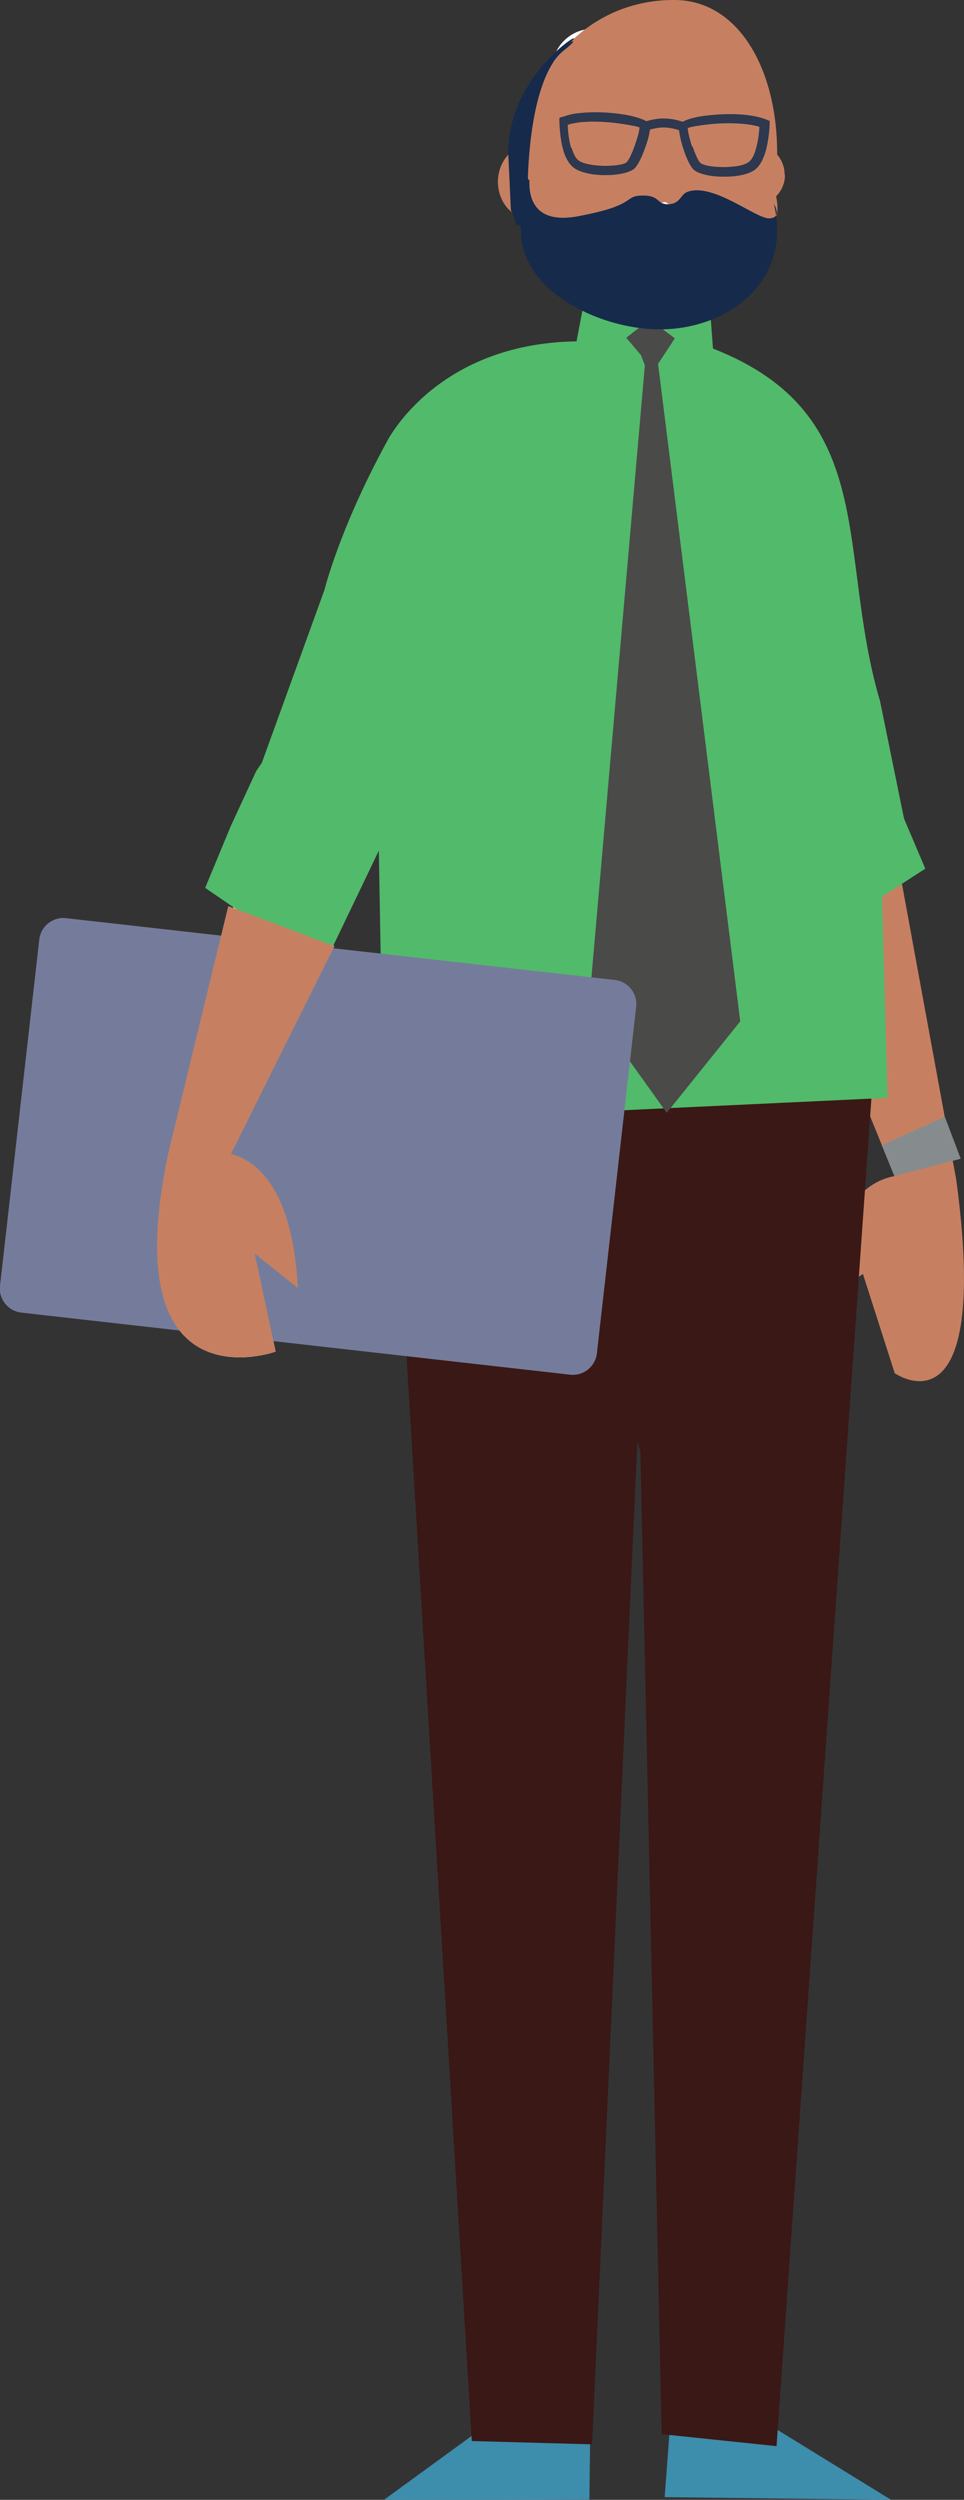 <?xml version="1.0" encoding="UTF-8"?> <svg xmlns="http://www.w3.org/2000/svg" xmlns:xlink="http://www.w3.org/1999/xlink" id="Layer_2" viewBox="0 0 32.14 83.34"><rect x="0" y="0" width="32.14" height="83.34" fill="#333333" stroke="none"/><defs><style>.cls-1{fill:#058545;}.cls-2,.cls-3{fill:#fff;}.cls-3,.cls-4,.cls-5,.cls-6,.cls-7{fill-rule:evenodd;}.cls-4{fill:#f8aba8;}.cls-5,.cls-8{fill:#fbcfb9;}.cls-9{fill:#868c8e;}.cls-10{clip-path:url(#clippath-1);}.cls-11{fill:#162a4b;}.cls-12{fill:#4a4a49;}.cls-13{fill:#3a1815;}.cls-14{clip-path:url(#clippath);}.cls-6{fill:#2e384f;}.cls-15{fill:none;}.cls-16{fill:#3d8dad;}.cls-17{fill:#757c9b;}.cls-18{fill:#52ba6b;}.cls-19{opacity:.1;}.cls-20,.cls-7{fill:#c68061;}</style><clipPath id="clippath"><rect class="cls-15" x="6.78" y="35.47" width="4.88" height="4.88" transform="translate(-.21 .05) rotate(-.31)"></rect></clipPath><clipPath id="clippath-1"><rect class="cls-15" x="6.82" y="35.51" width="4.8" height="4.8" transform="translate(-28.79 46.67) rotate(-89.31)"></rect></clipPath></defs><g id="Layer_1-2"><path class="cls-1" d="M31.29,44.56c.03-1.43,.19-2.56,.43-3.48"></path><path class="cls-2" d="M18.4,2.33c0,.75,.62,1.36,1.37,1.36s1.36-.62,1.36-1.37-.62-1.36-1.37-1.36-1.36,.62-1.36,1.37"></path><path class="cls-2" d="M17.91,6.87c0,.52,.42,.93,.94,.93s.93-.42,.93-.94-.42-.93-.94-.93-.93,.42-.93,.94"></path><rect class="cls-1" x="29.88" y="43" width="1.06" height="2.72" transform="translate(-.24 .17) rotate(-.31)"></rect><rect class="cls-1" x="29.86" y="39.29" width="1.06" height="2.72" transform="translate(-.22 .17) rotate(-.31)"></rect><rect class="cls-1" x="29.84" y="35.59" width="1.06" height="2.72" transform="translate(-.2 .17) rotate(-.31)"></rect><line class="cls-1" x1="6.7" y1="34.49" x2="8.11" y2="34.48"></line><path class="cls-20" d="M26.91,32.04l2.91,7.17c-.88,.16-2.13,1-2.57,4.29l1.52-1.03,1.06,3.31s3.23,2.27,2.05-6.46l-1.85-10.08-3.13,2.8Z"></path><path class="cls-8" d="M11.15,31.54l-3.45,6.93c.87,.23,2.05,1.16,2.23,4.47l-1.44-1.15,.7,3.27s-5.41,1.96-3.57-6.65l2.62-9.91,2.9,3.04Z"></path><polygon class="cls-16" points="23.57 79.56 29.71 83.34 22.16 83.25 22.49 78.85 23.57 79.56"></polygon><polygon class="cls-16" points="19.69 80.22 19.65 83.33 12.8 83.34 17.73 79.75 19.69 80.22"></polygon><polyline class="cls-13" points="19.74 81.49 15.73 81.38 12.8 32.68 29.06 36.52 25.89 81.55 22.06 81.15 21.35 48.38 21.25 48.05"></polyline><path class="cls-18" d="M19.22,11.39l.2-1.05,4.26,.05,.09,1.22h0s0,0,0,0h0s0,.01,0,.01c5.61,2.2,4.1,6.78,5.57,11.75l.8,3.92,.71,1.67-1.87,1.21,.41-.82,.2,7.25-16.8,.79-.16-9.03-1.88,3.92-3.91-2.68,.85-2.05,.85-1.84,.19-.28,2.09-5.77s.49-2.02,2.07-4.92c0,0,1.61-3.29,6.33-3.36"></path><path class="cls-20" d="M26.17,5.84c0,.56-.47,1.01-1.03,1-.56,0-.32-.46-.31-1.02,0-.56-.23-1.02,.33-1.01,.56,0,1.01,.47,1,1.03"></path><polygon class="cls-12" points="20.88 11.26 21.37 11.84 21.5 12.18 19.64 33.48 22.23 37.1 24.68 34.05 21.94 12.13 22.5 11.28 21.66 10.65 20.88 11.26"></polygon><path class="cls-20" d="M22.51,0c-2.76-.03-4.86,2.13-5.02,4.86-.5,.09-.88,.58-.89,1.19,0,.67,.45,1.22,1.03,1.23,.1,0,.19-.02,.27-.04,.79,1.81,2.4,3.08,4.51,3.1,2.85,.03,3.47-2.29,3.5-5.14C25.94,2.34,24.64,.02,22.51,0"></path><path class="cls-11" d="M17.28,7.04l-.08,.44c-.24-1.04-.11,.54-.25-2.25-.14-2.79,3.18-4.6,1.85-3.55-1.17,.92-1.22,4.35-1.22,4.35,0,0,.02,.1,.03,.07,.1-.22-.34,1.58,1.65,1.21,1.99-.37,1.77-.72,2.39-.74s.51-.15,.9-.15c.42,0,.47,.34,1.38,.17,.89-.16,1.27,.81,1.72,.79,.45-.02-.23-.8-.23-.8l.38,.31c.61,2.4-1.47,4.11-3.84,4.09-2.1-.02-4.68-1.38-4.59-3.37"></path><path class="cls-8" d="M24.42,6.61c-.47,.39-.45,1.24-1.45,1.23-1.01-.01-2.07-.48-2.52-.89l3.97-.33Z"></path><polygon class="cls-9" points="29.4 38.18 29.82 39.21 32.03 38.63 31.5 37.23 29.4 38.18"></polygon><path class="cls-4" d="M20.21,7.48c0,.44,.76,.8,1.72,.81,.96,.01,1.73-.33,1.74-.77,0-.44-.76-.8-1.72-.81-.96-.01-1.73,.33-1.74,.77"></path><path class="cls-3" d="M20.21,7.26c0,.42,.76,.78,1.72,.79,.96,.01,1.73-.32,1.74-.75,0-.42-.76-.77-1.72-.78-.96-.01-1.73,.32-1.74,.74"></path><path class="cls-5" d="M23.74,5.17c.7,0,1.27,.46,1.26,1.01,0,.55-.58,.99-1.28,.98-.7,0-1.27-.46-1.26-1.01,0-.55,.58-.99,1.28-.98"></path><path class="cls-7" d="M23.74,4.93c1.11,0,1.83,.53,2.01,1.12,.7,2.3-.9,1.1-2.01,1.1-1.11,0-2.01-.51-2.01-1.12,0-.62,.9-1.11,2.01-1.1"></path><path class="cls-7" d="M20.13,4.89c1.11,0,2.01,.51,2.01,1.12,0,.61-.9,1.1-2.01,1.1-1.11,0-2.01-.51-2.01-1.12,0-.61,.9-1.11,2.01-1.1"></path><path class="cls-7" d="M21.26,6.02c0,.4,.32,.73,.72,.74,.4,0,.73-.32,.74-.72,0-.4-.32-.73-.72-.74-.4,0-.73,.32-.74,.72"></path><path class="cls-11" d="M17.23,7.5l.18,.65c-.23-1.04-.3-.23-.44-3.02-.14-2.79,3.18-4.6,1.85-3.55-1.17,.92-1.22,4.35-1.22,4.35,0,0,.02,.1,.03,.07,.1-.22-.34,1.58,1.64,1.21,1.99-.37,1.5-.67,2.12-.69s.48,.28,.87,.29c.42,0,.42-.32,.65-.41,.85-.33,2.3,.9,2.74,.88,.45-.02,.15-.48,.15-.48,.61,2.4-1.47,4.11-3.84,4.09-2.1-.02-4.68-1.38-4.59-3.37"></path><g class="cls-19"><g class="cls-14"><g class="cls-10"><path class="cls-2" d="M11.62,37.94c.02-1.32-1.05-2.41-2.37-2.43s-2.41,1.04-2.43,2.37c-.02,1.32,1.05,2.41,2.37,2.43,1.32,.02,2.41-1.05,2.43-2.37"></path></g></g></g><path class="cls-17" d="M0,42.87c-.05,.44,.27,.84,.71,.89l18.3,2.07c.44,.05,.84-.27,.89-.71l1.31-11.56c.05-.44-.27-.84-.71-.89L2.2,30.61c-.44-.05-.84,.27-.89,.71L0,42.87Z"></path><path class="cls-20" d="M11.15,31.54l-3.45,6.93c.87,.23,2.05,1.16,2.23,4.47l-1.44-1.15,.7,3.27s-5.41,1.96-3.57-6.65l1.99-8.2,3.53,1.33Z"></path><path class="cls-6" d="M18.75,3.9c.16-.06,.35-.11,.56-.13,.46-.05,1-.03,1.44,.04,.35,.05,.64,.14,.8,.23,.18-.05,.36-.09,.56-.09,.2,0,.42,.03,.65,.11,.16-.09,.45-.17,.81-.21,.44-.05,.99-.07,1.44,0,.21,.03,.4,.08,.55,.14l.1,.04v.1c0,.06-.02,.55-.15,.97-.08,.24-.19,.46-.37,.58-.23,.15-.64,.22-1.04,.21-.43,0-.86-.1-1-.26-.11-.13-.23-.39-.31-.65-.08-.23-.13-.47-.15-.64-.19-.06-.36-.09-.52-.09-.16,0-.3,.03-.45,.07-.02,.16-.08,.4-.17,.63-.09,.26-.21,.52-.33,.65-.15,.16-.57,.24-1,.24-.39,0-.81-.08-1.03-.24-.17-.12-.29-.35-.36-.59-.12-.42-.13-.92-.13-.98v-.1s.1-.04,.1-.04Zm4.34,.98c.08,.23,.17,.45,.25,.54,.08,.09,.41,.15,.76,.15,.34,0,.68-.04,.85-.16h0c.11-.07,.19-.23,.24-.41,.09-.28,.12-.6,.13-.77-.11-.04-.23-.06-.37-.08-.43-.06-.95-.05-1.36,0-.35,.04-.61,.09-.66,.12,0,.1,.06,.36,.14,.61m-4.01,.05c.05,.18,.13,.35,.23,.42,.17,.12,.51,.17,.85,.18,.35,0,.68-.04,.76-.13,.08-.09,.18-.31,.26-.54,.09-.25,.16-.5,.16-.61-.05-.03-.31-.08-.65-.13-.42-.06-.93-.09-1.36-.04-.14,.02-.26,.04-.38,.08,0,.17,.03,.49,.11,.77"></path></g></svg> 
